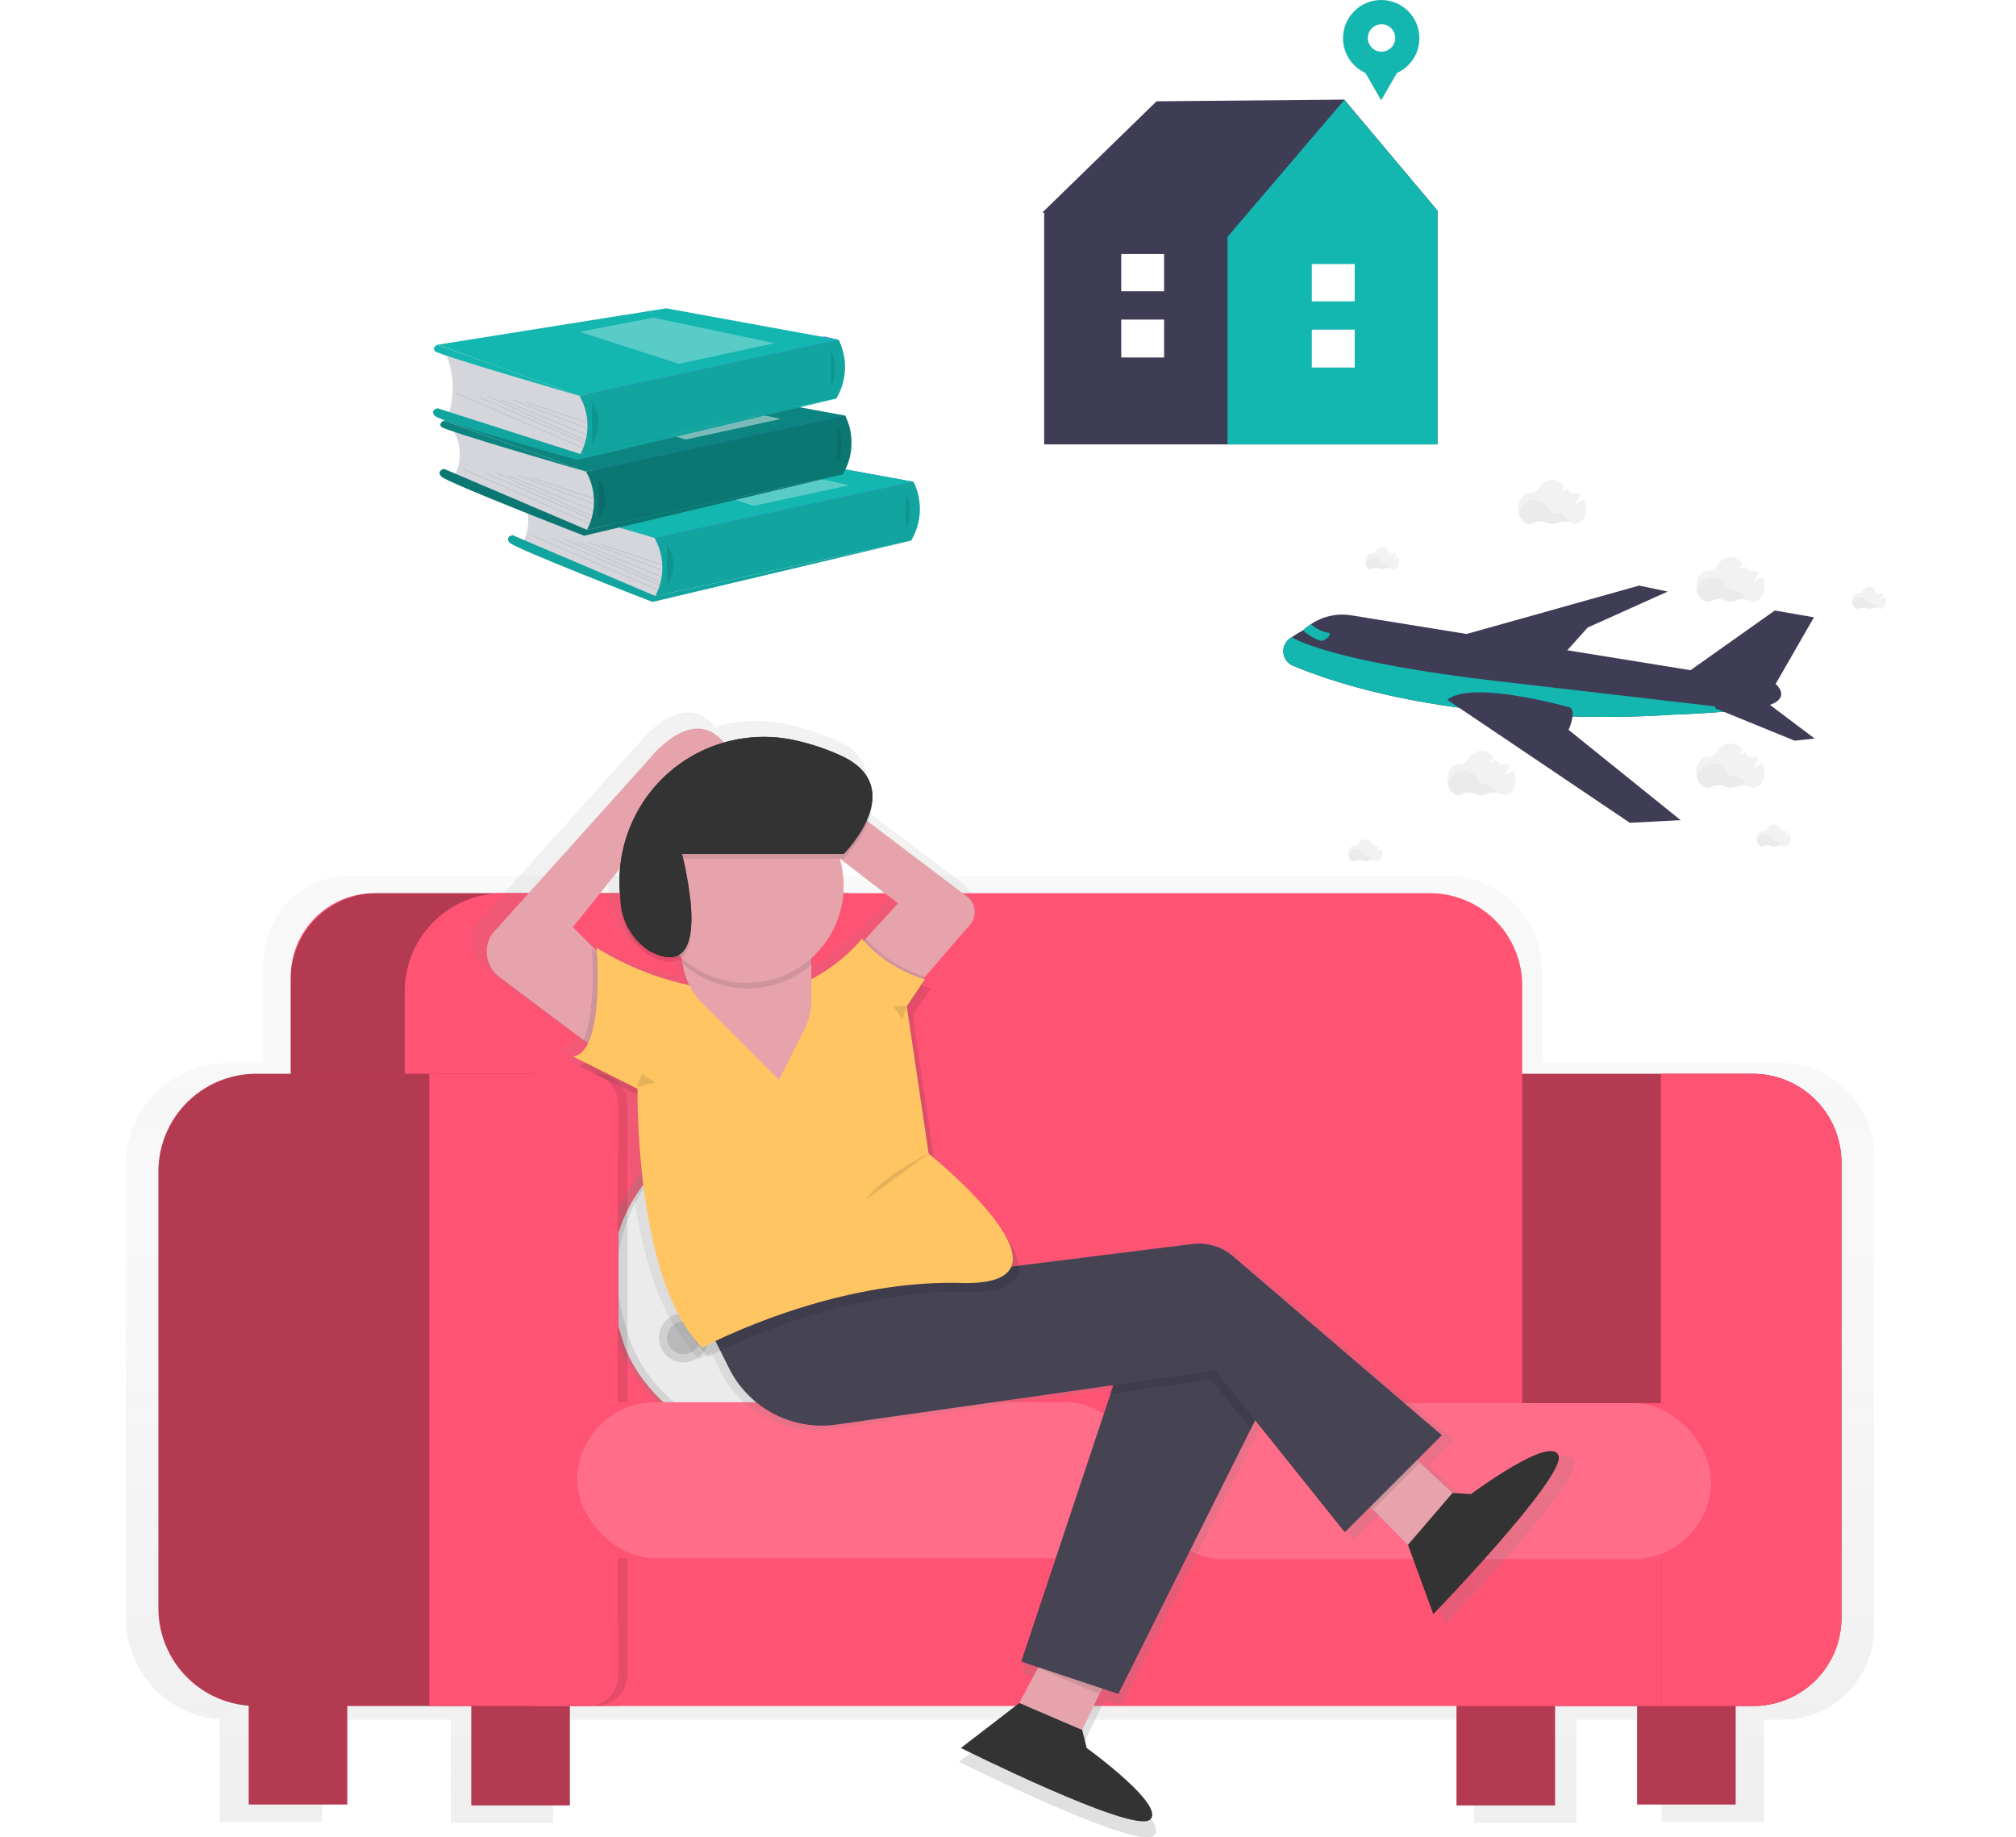 <svg xmlns="http://www.w3.org/2000/svg" xmlns:xlink="http://www.w3.org/1999/xlink" width="96" height="87.493" viewBox="0 0 96 87.493"><defs><style>.a,.f,.h,.u{fill:#fff;}.b{fill:#6c63ff;}.c{fill:#d5d6db;}.d{fill:#14b6b0;}.e{opacity:0.1;}.f,.l{opacity:0.3;}.g{fill:#0c8480;}.h{opacity:0.45;}.i{opacity:0.5;}.j{fill:url(#a);}.k{fill:#ff5374;}.m{fill:url(#b);}.n{fill:#ebebeb;}.o{fill:url(#c);}.p{fill:url(#d);}.q{fill:url(#e);}.r{fill:url(#f);}.s{fill:#f99f8f;}.t{fill:#b9b9b9;}.u{opacity:0.15;}.v{fill:#fda57d;}.w{fill:url(#g);}.x{fill:#e6a3ac;}.y{fill:#333;}.z{fill:#464353;}.aa{fill:#ffc563;}.ab{fill:#3f3d56;}.ac{fill:#f2f2f2;}.ad{opacity:0.03;}</style><linearGradient id="a" x1="0.5" y1="1" x2="0.5" gradientUnits="objectBoundingBox"><stop offset="0" stop-color="gray" stop-opacity="0.251"/><stop offset="0.54" stop-color="gray" stop-opacity="0.122"/><stop offset="1" stop-color="gray" stop-opacity="0.102"/></linearGradient><linearGradient id="b" x1="7.194" y1="-9.858" x2="7.194" y2="-10.955" xlink:href="#a"/><linearGradient id="c" x1="47.005" y1="-76.977" x2="47.005" y2="-77.977" xlink:href="#a"/><linearGradient id="d" x1="45.78" y1="-75.851" x2="45.78" y2="-76.851" xlink:href="#a"/><linearGradient id="e" x1="45.657" y1="-78.237" x2="45.657" y2="-79.237" xlink:href="#a"/><linearGradient id="f" x1="44.401" y1="-77.207" x2="44.401" y2="-78.207" xlink:href="#a"/><linearGradient id="g" y1="1" y2="0" xlink:href="#a"/></defs><g transform="translate(62 -6212)"><rect class="a" width="96" height="87" transform="translate(-62 6212)"/><g transform="translate(-1263 4682.458)"><g transform="translate(1221.621 1544.226)"><path class="b" d="M63.077,407.668l11.223-.055L75.416,405l-3.943-.286.687-2.868-7.8-1.011,7.469-2.6-.66-.157L59.16,400.039l.661,4.475.945,2.46Z" transform="translate(-52.534 -396.739)"/><path class="b" d="M188.1,698.524a1.287,1.287,0,0,0-1.1.376s.3.239.955-.092Z" transform="translate(-166.508 -688.745)"/><path class="b" d="M176.347,698.51a1.284,1.284,0,0,1,.223,1.143s-.358-.143-.4-.873Z" transform="translate(-154.68 -688.742)"/><path class="b" d="M174.137,666.242s-.275-.505-1.377.2a.618.618,0,0,0,.633.312A.747.747,0,0,0,174.137,666.242Z" transform="translate(-152.076 -657.362)"/><path class="b" d="M151.619,670.274s.572-.066.627,1.243a.619.619,0,0,1-.62-.339A.746.746,0,0,1,151.619,670.274Z" transform="translate(-129.487 -661.431)"/><path class="c" d="M508.27,670.36a2.251,2.251,0,0,1,.153,2.279l5.935,2.574.57.119.262-1.148-.175-1.448v-.792Z" transform="translate(-504.13 -661.515)"/><path class="b" d="M78.259,564.887l-8.214-1.5L59.16,565.124l6.761,2.434Z" transform="translate(-55.378 -556.628)"/><path class="d" d="M78.259,564.887l-8.214-1.5L59.16,565.124l6.761,2.434Z" transform="translate(-55.378 -556.628)"/><path class="d" d="M150.646,652.47a2.93,2.93,0,0,1-.117,2.8l-12.181,2.64a2.881,2.881,0,0,0-.039-2.769Z" transform="translate(-127.765 -644.211)"/><path class="e" d="M150.646,652.47a2.93,2.93,0,0,1-.117,2.8l-12.181,2.64a2.881,2.881,0,0,0-.039-2.769Z" transform="translate(-127.765 -644.211)"/><path class="e" d="M152.859,667.86a2.231,2.231,0,0,1,0,1.754" transform="translate(-130.34 -659.097)"/><path class="d" d="M158.328,732.762l-6.8-2.9s-.38.082-.134.361,6.8,2.82,6.8,2.82l12.313-2.918Z" transform="translate(-147.745 -719.064)"/><path class="e" d="M158.328,732.762l-6.8-2.9s-.38.082-.134.361,6.8,2.82,6.8,2.82l12.313-2.918Z" transform="translate(-147.745 -719.064)"/><path class="e" d="M496.921,742.86a1.749,1.749,0,0,1,0,1.967" transform="translate(-485.781 -731.637)"/><rect class="e" width="3.101" height="0.033" transform="translate(10.897 12.222) rotate(-161.55)"/><rect class="e" width="3.778" height="0.033" transform="translate(10.896 12.485) rotate(-159.18)"/><rect class="e" width="4.379" height="0.033" transform="matrix(-0.925, -0.379, 0.379, -0.925, 10.876, 12.796)"/><rect class="e" width="5.041" height="0.033" transform="translate(10.828 13.07) rotate(-155.69)"/><rect class="e" width="5.514" height="0.033" transform="translate(10.791 13.204) rotate(-156.39)"/><rect class="e" width="6.598" height="0.033" transform="translate(10.715 13.428) rotate(-156.64)"/><path class="f" d="M161.517,578.153l-5.771-1.213-3.516.672,4.729,1.525Z" transform="translate(-141.687 -569.734)"/><path class="d" d="M524.178,659.69s-.3.12-.123.306,6.885,2.128,6.885,2.128Z" transform="translate(-520.396 -651.194)"/><path class="c" d="M607.57,574.18a2.251,2.251,0,0,1,.153,2.279l5.935,2.574.57.12.262-1.148-.178-1.448v-.793Z" transform="translate(-606.686 -568.488)"/><path class="g" d="M177.559,468.707l-8.214-1.5-10.885,1.734,6.761,2.434Z" transform="translate(-157.934 -463.602)"/><path class="g" d="M249.9,556.29a2.93,2.93,0,0,1-.117,2.8l-12.181,2.64a2.882,2.882,0,0,0-.04-2.769Z" transform="translate(-230.274 -551.185)"/><path class="e" d="M249.9,556.29a2.93,2.93,0,0,1-.117,2.8l-12.181,2.64a2.882,2.882,0,0,0-.04-2.769l3.852-.834Z" transform="translate(-230.274 -551.185)"/><path class="e" d="M252.153,571.68a2.232,2.232,0,0,1,0,1.754" transform="translate(-232.891 -566.07)"/><path class="g" d="M257.618,636.582l-6.8-2.9s-.38.082-.134.361,6.8,2.82,6.8,2.82l12.313-2.918Z" transform="translate(-250.291 -626.037)"/><path class="e" d="M257.618,636.582l-6.8-2.9s-.38.082-.134.361,6.8,2.82,6.8,2.82l12.313-2.918Z" transform="translate(-250.291 -626.037)"/><path class="e" d="M596.211,646.68a1.749,1.749,0,0,1,0,1.967" transform="translate(-588.326 -638.611)"/><rect class="e" width="3.101" height="0.033" transform="translate(7.641 9.068) rotate(-161.55)"/><rect class="e" width="3.778" height="0.033" transform="translate(7.64 9.332) rotate(-159.18)"/><rect class="e" width="4.379" height="0.033" transform="matrix(-0.925, -0.379, 0.379, -0.925, 7.62, 9.642)"/><rect class="e" width="5.041" height="0.033" transform="translate(7.571 9.916) rotate(-155.69)"/><rect class="e" width="5.514" height="0.033" transform="translate(7.536 10.049) rotate(-156.39)"/><rect class="e" width="6.598" height="0.033" transform="translate(7.459 10.274) rotate(-156.64)"/><path class="h" d="M260.817,481.973l-5.771-1.213-3.516.672,4.729,1.525Z" transform="translate(-244.243 -476.708)"/><path class="g" d="M623.508,563.51s-.3.12-.123.306,6.884,2.128,6.884,2.128Z" transform="translate(-622.982 -558.168)"/><path class="c" d="M617,464.15a4.206,4.206,0,0,1,.153,3L623.088,469l.568.12.262-1.148-.175-1.448v-.793Z" transform="translate(-616.424 -462.066)"/><path class="d" d="M186.989,358.677l-8.214-1.5-10.885,1.734,6.761,2.434Z" transform="translate(-167.673 -357.18)"/><path class="d" d="M259.348,446.26a2.928,2.928,0,0,1-.116,2.8l-12.181,2.64a2.88,2.88,0,0,0-.04-2.769Z" transform="translate(-240.032 -444.763)"/><path class="e" d="M259.348,446.26a2.928,2.928,0,0,1-.116,2.8l-12.181,2.64a2.88,2.88,0,0,0-.04-2.769Z" transform="translate(-240.032 -444.763)"/><path class="e" d="M261.589,461.65a2.231,2.231,0,0,1,0,1.754" transform="translate(-242.636 -459.648)"/><path class="d" d="M267.058,534.29l-6.8-2.18s-.38.082-.134.361,6.8,2.1,6.8,2.1l12.313-2.918Z" transform="translate(-260.04 -527.353)"/><path class="e" d="M267.058,534.29l-6.8-2.18s-.38.082-.134.361,6.8,2.1,6.8,2.1l12.313-2.918Z" transform="translate(-260.04 -527.353)"/><path class="e" d="M605.651,536.65a1.749,1.749,0,0,1,0,1.967" transform="translate(-598.076 -532.189)"/><rect class="e" width="3.101" height="0.033" transform="translate(7.331 5.46) rotate(-161.55)"/><rect class="e" width="3.778" height="0.033" transform="translate(7.331 5.724) rotate(-159.18)"/><rect class="e" width="4.379" height="0.033" transform="matrix(-0.925, -0.379, 0.379, -0.925, 7.311, 6.035)"/><rect class="e" width="5.041" height="0.033" transform="translate(7.262 6.308) rotate(-155.69)"/><rect class="e" width="5.514" height="0.033" transform="translate(7.226 6.442) rotate(-156.39)"/><rect class="e" width="6.598" height="0.033" transform="translate(7.15 6.666) rotate(-156.64)"/><path class="f" d="M270.247,371.943l-5.771-1.213-3.516.672,4.729,1.525Z" transform="translate(-253.982 -370.286)"/><path class="d" d="M632.938,453.48s-.3.12-.123.306,6.884,2.128,6.884,2.128Z" transform="translate(-632.721 -451.746)"/></g><g transform="translate(1207 1563.468)"><g class="i" transform="translate(0 7.771)"><path class="j" d="M193.844,158.69h-11.4v-4.362a4.568,4.568,0,0,0-4.568-4.568H125.686a4.145,4.145,0,0,0-4.145,4.145v4.788h-1.716A4.823,4.823,0,0,0,115,163.51v21.624a4.822,4.822,0,0,0,4.462,4.805v4.891h4.872v-4.876h6.135v4.918h4.872v-4.918H179.19v4.918h4.872v-4.918h4.06v4.872H193v-4.872h.878a4.356,4.356,0,0,0,4.357-4.356V163.081a4.39,4.39,0,0,0-4.391-4.391Zm-12.257,19.083v3.654H163.423a2.359,2.359,0,0,0,.3-1.152v-2.5Z" transform="translate(-115 -149.76)"/></g><rect class="k" width="4.691" height="5.864" transform="translate(5.845 46.137)"/><rect class="k" width="4.691" height="5.864" transform="translate(63.358 46.181)"/><rect class="k" width="4.691" height="5.864" transform="translate(71.959 46.137)"/><rect class="k" width="4.691" height="5.864" transform="translate(16.444 46.181)"/><rect class="l" width="4.691" height="5.864" transform="translate(5.845 46.137)"/><rect class="l" width="4.691" height="5.864" transform="translate(63.358 46.181)"/><rect class="l" width="4.691" height="5.864" transform="translate(71.959 46.137)"/><rect class="l" width="4.691" height="5.864" transform="translate(16.444 46.181)"/><path class="k" d="M765.2,200.52H777a4.227,4.227,0,0,1,4.227,4.227V226.43a4.193,4.193,0,0,1-4.193,4.193H765.2Z" transform="translate(-699.539 -183.313)"/><path class="l" d="M765.2,200.52H777a4.227,4.227,0,0,1,4.227,4.227V226.43a4.193,4.193,0,0,1-4.193,4.193H765.2Z" transform="translate(-699.539 -183.313)"/><path class="k" d="M95.391,100.29h22.594v26.976H91.4V104.28a3.991,3.991,0,0,1,3.99-3.99Z" transform="translate(-83.557 -91.684)"/><path class="l" d="M95.52,100.29h22.466v26.976H91.4V104.409A4.119,4.119,0,0,1,95.52,100.29Z" transform="translate(-83.557 -91.684)"/><path class="k" d="M159.358,100.29h21.907v26.976H154.68v-22.3a4.677,4.677,0,0,1,4.677-4.677Z" transform="translate(-141.407 -91.684)"/><path class="k" d="M463,100.29h22.357a4.4,4.4,0,0,1,4.4,4.4v22.576H463Z" transform="translate(-423.271 -91.684)"/><path class="k" d="M851.77,200.52h4.376a4.227,4.227,0,0,1,4.224,4.227V226.43a4.193,4.193,0,0,1-4.193,4.193H851.77Z" transform="translate(-778.681 -183.313)"/><rect class="k" width="53.951" height="8.21" transform="translate(19.137 39.1)"/><rect class="m" width="15.931" height="16.77" rx="7.966" transform="translate(20.939 21.353) rotate(-16.25)"/><rect class="n" width="14.856" height="15.638" rx="7.428" transform="translate(21.329 21.945) rotate(-16.25)"/><rect class="e" width="14.856" height="15.638" rx="7.428" transform="translate(21.329 21.945) rotate(-16.25)"/><rect class="n" width="14.856" height="15.638" rx="7.428" transform="translate(21.613 21.746) rotate(-16.25)"/><circle class="o" cx="1.173" cy="1.173" r="1.173" transform="matrix(0.818, -0.575, 0.575, 0.818, 28.008, 23.016)"/><circle class="p" cx="1.173" cy="1.173" r="1.173" transform="matrix(0.818, -0.575, 0.575, 0.818, 33.62, 26.238)"/><circle class="q" cx="1.173" cy="1.173" r="1.173" transform="matrix(0.818, -0.575, 0.575, 0.818, 24.915, 29.492)"/><circle class="r" cx="1.173" cy="1.173" r="1.173" transform="matrix(0.818, -0.575, 0.575, 0.818, 30.207, 32.939)"/><circle class="s" cx="0.782" cy="0.782" r="0.782" transform="matrix(0.818, -0.575, 0.575, 0.818, 28.553, 23.111)"/><circle class="s" cx="0.782" cy="0.782" r="0.782" transform="matrix(0.818, -0.575, 0.575, 0.818, 34.165, 26.333)"/><circle class="t" cx="0.782" cy="0.782" r="0.782" transform="matrix(0.818, -0.575, 0.575, 0.818, 25.46, 29.587)"/><circle class="s" cx="0.782" cy="0.782" r="0.782" transform="matrix(0.818, -0.575, 0.575, 0.818, 30.752, 33.034)"/><path class="k" d="M22.645,200.52H39.892v30.1H22.645A4.645,4.645,0,0,1,18,225.979V205.165A4.645,4.645,0,0,1,22.645,200.52Z" transform="translate(-16.455 -183.313)"/><path class="l" d="M22.677,200.52H35.565a4.328,4.328,0,0,1,4.328,4.332V226.3a4.328,4.328,0,0,1-4.328,4.328H22.677A4.677,4.677,0,0,1,18,225.946V205.195a4.677,4.677,0,0,1,4.677-4.675Z" transform="translate(-16.455 -183.313)"/><path class="e" d="M173.41,200.52h7.533a1.459,1.459,0,0,1,1.459,1.459v27.186a1.459,1.459,0,0,1-1.459,1.459H173.41Z" transform="translate(-158.53 -183.313)"/><path class="k" d="M168.35,200.52h7.533a1.459,1.459,0,0,1,1.459,1.459v27.186a1.459,1.459,0,0,1-1.459,1.459H168.35Z" transform="translate(-153.904 -183.313)"/><rect class="k" width="26.976" height="7.428" transform="translate(21.483 32.845)"/><rect class="k" width="26.976" height="7.428" transform="translate(48.502 32.888)"/><rect class="u" width="26.976" height="7.428" rx="3.714" transform="translate(21.483 32.845)"/><circle class="b" cx="1.563" cy="1.563" r="1.563" transform="translate(25.806 16.056)"/><circle class="l" cx="1.563" cy="1.563" r="1.563" transform="translate(25.806 16.056)"/><ellipse class="v" cx="0.391" cy="0.586" rx="0.391" ry="0.586" transform="translate(26.196 8.194)"/><rect class="u" width="26.976" height="7.428" rx="3.714" transform="translate(48.502 32.888)"/><path class="w" d="M358.932,94.835c-.366-1.039-4.29,1.888-4.29,1.888l-.907-.054-1.745-1.617,1.219-1.218L342.976,85.06a2.581,2.581,0,0,0-2-.6L332.47,85.52a3.609,3.609,0,0,0-.762-1.658,18.327,18.327,0,0,0-3.388-3.621l-1.04-6.992.881-1.322a4.449,4.449,0,0,1-.481-.161l.186-.28-.069-.019.086-.1h-.01l2.195-2.54A.963.963,0,0,0,330,67.491l-4.913-3.733a2.71,2.71,0,0,0,.209-1.124,2.117,2.117,0,0,0-1.406-2.051,10.856,10.856,0,0,0-2.152-.76,7.062,7.062,0,0,0-3.721.055c-.02-.025-.041-.05-.063-.076-1.512-1.728-3.495.755-3.572.858l-7.75,8.62a1.575,1.575,0,0,0,.388,2.1l4.1,3.076-.013.027.232.172a.972.972,0,0,1-.724.61l.628.314a.722.722,0,0,1-.335.126l2.876,1.438c0,1.495.154,8.338,2.585,11.7a6.212,6.212,0,0,0,.883,1.141s.207-.112.584-.294l.434.869a5.083,5.083,0,0,0,5.266,2.759l13.5-1.929-.143.429.077-.011L332.6,104.933l.722.241-.014.026.1.044-.91,1.716-2.865,2.2s8.374,4.187,9.255,3.526-3.089-3.526-3.089-3.526l-.221-.881.964-2.035.807.269,6.489-12.978h0l.221-.441,4.392,5.492,1.238-1.237.134.136.011-.011,1.716,1.737,1.243,3.394S359.3,95.874,358.932,94.835ZM324.866,69.6l-.086-.1a8.23,8.23,0,0,1-2.482,1.983v-.722l.049-.043V70.4a4.762,4.762,0,0,0,1.347-4.835l2.851,2.189Zm-9.675-8.137-.069-.069.069.069Zm-2.278,4.589q-.028.343-.023.691a7.178,7.178,0,0,0,.056,1.007,3.146,3.146,0,0,0,1.425,2.574c.75.395,1.243.373,1.557.1l.034.031a3.383,3.383,0,0,0,.348,1.311,13.868,13.868,0,0,1-4.532-1.825s.005.058.011.163l-1.179-1.179Z" transform="translate(-289.964 -59.193)"/><path class="x" d="M497.646,507.27l-1.926,3.639,3,1.284,1.926-4.067Z" transform="translate(-453.183 -463.741)"/><path class="y" d="M584.06,610.173l.214.858s3.853,2.783,3,3.425-8.99-3.425-8.99-3.425l2.783-2.141Z" transform="translate(-538.527 -561.721)"/><path class="e" d="M508.793,510.89l-3.032-1.01-.9,1.7,3,1.285Z" transform="translate(-461.539 -466.127)"/><path class="x" d="M677.69,400.112l2.893,2.93,2.124-2.474-3.3-3.057Z" transform="translate(-619.538 -363.4)"/><path class="e" d="M680.8,399.17l-1.715,2.6,1.1,1.109,2.225-2.225Z" transform="translate(-620.809 -364.917)"/><path class="y" d="M828.543,471.06l.881.052s3.81-2.841,4.166-1.832-5.963,7.551-5.963,7.551l-1.207-3.3Z" transform="translate(-765.374 -433.893)"/><path class="x" d="M462.474,90.278l4.447-5.148a.935.935,0,0,0-.07-1.3L457.175,76.5,456,78.333l7.5,5.772L460.315,87.6Z" transform="translate(-426.739 -75.015)"/><path class="e" d="M508.926,184.82l-1.556,1.706,2.161,2.686,2.231-2.579A6.5,6.5,0,0,1,508.926,184.82Z" transform="translate(-473.701 -174.04)"/><path class="x" d="M320.845,98.837l-5.034-3.776a1.53,1.53,0,0,1-.377-2.039l7.533-8.383,1.545,1.545L319.3,92.676l3.081,3.081Z" transform="translate(-298.02 -82.456)"/><path class="e" d="M368.59,194.4l.824.618,1.545-3.081L369.019,190C369.06,190.656,369.176,193.2,368.59,194.4Z" transform="translate(-346.83 -178.776)"/><path class="z" d="M501.452,348.73l-4.622,13.864,4.622,1.54,7.7-15.4-6.161-1.54Z" transform="translate(-454.198 -317.398)"/><path class="e" d="M545.731,353.72l-.231.693,4.852-.693,1.9,2.37,1.185-2.37-6.162-1.54Z" transform="translate(-498.691 -321.959)"/><path class="x" d="M405.61,69.57s1.974-2.545,3.473-.832-2.355,1.926-2.355,1.926Z" transform="translate(-380.673 -67.377)"/><path class="z" d="M432.32,356.913l1.489,2.978a4.937,4.937,0,0,0,5.115,2.68L456.966,360l6.162,7.7,4.621-4.621-9.941-8.521a2.507,2.507,0,0,0-1.943-.584Z" transform="translate(-405.091 -328.661)"/><path class="e" d="M367.474,190.246s.406,5-1.134,5.174l3.08,1.545s-.172,9.071,3.081,12.323c0,0,5.99-3.252,12.323-3.081s-1.545-6.162-1.545-6.162l-1.04-7.012.858-1.287a6.435,6.435,0,0,1-3-1.926h0c-.858,1.07-2.82,2.521-4.521,2.521h-.736a13.845,13.845,0,0,1-7.372-1.879Z" transform="translate(-344.773 -178.611)"/><path class="aa" d="M364.135,185.247s.409,5-1.135,5.173l3.081,1.545s-.172,9.071,3.08,12.323c0,0,5.99-3.252,12.323-3.081s-1.545-6.162-1.545-6.162l-1.04-7.012.858-1.287a6.435,6.435,0,0,1-3-1.926h0c-.858,1.07-2.82,2.521-4.521,2.521H371.5a14.014,14.014,0,0,1-7.372-2.094Z" transform="translate(-341.719 -174.04)"/><path class="x" d="M423.52,173.36v1.716a3.286,3.286,0,0,0,.962,2.323l3.659,3.659,1.218-2.436a3.055,3.055,0,0,0,.323-1.366v-3.9Z" transform="translate(-397.046 -163.563)"/><path class="e" d="M424.07,178.13c0,.063,0,.126.006.19a4.62,4.62,0,0,0,6.156-.005v-1.9H424.07Z" transform="translate(-397.549 -166.352)"/><circle class="x" cx="4.621" cy="4.621" r="4.621" transform="translate(24.933 3.636)"/><path class="e" d="M391.78,80.836h7.7s3.081-3.081,0-4.621a10.545,10.545,0,0,0-2.09-.738,6.876,6.876,0,0,0-8.536,7.482,3.047,3.047,0,0,0,1.384,2.5C393.491,87.166,391.78,80.836,391.78,80.836Z" transform="translate(-365.306 -73.882)"/><path class="y" d="M391.78,78.345h7.7s3.081-3.081,0-4.621a10.544,10.544,0,0,0-2.09-.738,6.876,6.876,0,0,0-8.536,7.482,3.047,3.047,0,0,0,1.384,2.5C393.491,84.678,391.78,78.345,391.78,78.345Z" transform="translate(-365.306 -71.606)"/><ellipse class="x" cx="0.428" cy="0.749" rx="0.428" ry="0.749" transform="translate(26.269 7.568)"/><path class="e" d="M283.68,201.083l.215-.643.642.428Z" transform="translate(-259.338 -183.24)"/><path class="e" d="M528.873,304s-2.331,1.116-2.973,2.188" transform="translate(-490.641 -282.994)"/><path class="e" d="M426.512,163.03l-.214.642-.428-.642Z" transform="translate(-389.327 -149.04)"/><path class="y" d="M391.78,78.345h7.7s3.081-3.081,0-4.621a10.544,10.544,0,0,0-2.09-.738,6.876,6.876,0,0,0-8.536,7.482,3.047,3.047,0,0,0,1.384,2.5C393.491,84.678,391.78,78.345,391.78,78.345Z" transform="translate(-365.306 -71.606)"/></g><g transform="translate(1262.085 1552.381)"><path class="ab" d="M91.641,355.654a6.467,6.467,0,0,1-1.264.242c-1.459.175-3.458.237-3.458.237s-10.277.852-17.979-2.318a.749.749,0,0,1-.081-1.378,3.383,3.383,0,0,1,.508-.31l.013-.013a2.7,2.7,0,0,1,.382-.294,2.67,2.67,0,0,1,1.893-.425l20.23,3.272S92.623,355.291,91.641,355.654Z" transform="translate(-68.417 -344.938)"/><path class="ab" d="M778.88,347.185l4.235-3,1.866.323-1.828,3.178S778.929,347.714,778.88,347.185Z" transform="translate(-759.687 -337.952)"/><path class="ab" d="M315.78,189l8.436-2.366,1.36.284-3.811,1.714-1.191,1.332Z" transform="translate(-307.248 -181.588)"/><path class="d" d="M90.377,394.678c-1.459.175-3.458.237-3.458.237s-10.277.852-17.979-2.318a.749.749,0,0,1-.081-1.378l0,.015s1.662,1.123,9.6,2.061Z" transform="translate(-68.417 -383.721)"/><path class="ab" d="M830.445,500.385l3.771,1.54.948-.105-2.256-1.7S830.179,499.542,830.445,500.385Z" transform="translate(-809.84 -489.493)"/><path class="d" d="M104.959,369.176a2.328,2.328,0,0,1-.849-.5,2.7,2.7,0,0,1,.382-.294,1.751,1.751,0,0,0,.779.405C105.566,368.773,105.23,369.171,104.959,369.176Z" transform="translate(-103.146 -361.498)"/><path class="ab" d="M369.707,494.74l-2.421.127-6.808-4.591-1.264-.852-.614-.414c1.152-.973,5.85.369,5.85.369a.415.415,0,0,1,.115.342,2.11,2.11,0,0,1-.178.678c-.011.027-.018.041-.018.041Z" transform="translate(-350.761 -478.525)"/><path class="ac" d="M361.7,592.562l-.42.266.254-.463a.415.415,0,0,0-.253-.091h-.007a.461.461,0,0,1-.087-.007l-.142.09.061-.111a.507.507,0,0,1-.249-.189l-.254.162.16-.292a.744.744,0,0,0-.57-.288.781.781,0,0,0-.652.4.488.488,0,0,1-.432.232H359.1c-.292,0-.529.331-.529.739s.237.739.529.739a.4.4,0,0,0,.184-.046.764.764,0,0,1,.64-.012.667.667,0,0,0,.544,0,.764.764,0,0,1,.634.012.4.4,0,0,0,.182.045c.292,0,.529-.331.529-.74A.94.94,0,0,0,361.7,592.562Z" transform="translate(-350.731 -578.727)"/><path class="ad" d="M360.981,628.34a.783.783,0,0,0-.453.049.666.666,0,0,1-.544,0,.761.761,0,0,0-.64.012.4.4,0,0,1-.184.046c-.259,0-.475-.262-.52-.606a.5.5,0,0,0,.13-.14.73.73,0,0,1,1.3-.005.5.5,0,0,0,.431.237h.007A.541.541,0,0,1,360.981,628.34Z" transform="translate(-350.799 -613.423)"/><path class="ac" d="M800.7,579.562l-.42.266.255-.463a.416.416,0,0,0-.253-.091h-.007a.462.462,0,0,1-.087-.007l-.142.09.061-.111a.508.508,0,0,1-.249-.189l-.254.162.16-.292a.744.744,0,0,0-.57-.288.781.781,0,0,0-.652.4.488.488,0,0,1-.432.232H798.1c-.292,0-.529.331-.529.739s.237.74.529.74a.4.4,0,0,0,.184-.046.764.764,0,0,1,.64-.013.667.667,0,0,0,.544,0,.764.764,0,0,1,.634.012.4.4,0,0,0,.182.045c.292,0,.529-.331.529-.739A.94.94,0,0,0,800.7,579.562Z" transform="translate(-777.871 -566.078)"/><path class="ad" d="M799.981,615.34a.784.784,0,0,0-.453.049.665.665,0,0,1-.544,0,.762.762,0,0,0-.64.013.4.4,0,0,1-.184.046c-.259,0-.475-.261-.52-.606a.489.489,0,0,0,.13-.14.73.73,0,0,1,1.3-.005.5.5,0,0,0,.432.237h.007A.541.541,0,0,1,799.981,615.34Z" transform="translate(-777.94 -600.775)"/><path class="ac" d="M800.7,251.562l-.42.266.255-.463a.415.415,0,0,0-.253-.09h-.007a.467.467,0,0,1-.087-.006l-.142.09.061-.111a.507.507,0,0,1-.249-.189l-.254.162.16-.292a.744.744,0,0,0-.57-.288.781.781,0,0,0-.652.4.488.488,0,0,1-.432.232H798.1c-.292,0-.529.331-.529.739s.237.739.529.739a.394.394,0,0,0,.184-.046.764.764,0,0,1,.64-.012.668.668,0,0,0,.544,0,.764.764,0,0,1,.634.012.4.4,0,0,0,.182.045c.292,0,.529-.331.529-.739A.94.94,0,0,0,800.7,251.562Z" transform="translate(-777.871 -246.939)"/><path class="ad" d="M799.981,287.34a.783.783,0,0,0-.453.049.665.665,0,0,1-.544,0,.762.762,0,0,0-.64.012.4.4,0,0,1-.184.046c-.259,0-.475-.262-.52-.606a.491.491,0,0,0,.13-.14.73.73,0,0,1,1.3-.005.5.5,0,0,0,.432.237h.007A.541.541,0,0,1,799.981,287.34Z" transform="translate(-777.94 -281.635)"/><path class="ac" d="M215.311,232.858l-.209.133.127-.231a.206.206,0,0,0-.126-.045h0a.256.256,0,0,1-.043,0l-.071.045.03-.054a.253.253,0,0,1-.124-.094l-.127.081.081-.146a.37.37,0,0,0-.284-.144.386.386,0,0,0-.324.2.243.243,0,0,1-.216.116h-.007c-.146,0-.264.165-.264.369s.118.369.264.369a.2.2,0,0,0,.092-.023.38.38,0,0,1,.319-.006.333.333,0,0,0,.27,0,.38.38,0,0,1,.316.006.2.2,0,0,0,.091.022c.146,0,.264-.165.264-.369A.47.47,0,0,0,215.311,232.858Z" transform="translate(-209.824 -229.192)"/><path class="ad" d="M214.868,250.64a.388.388,0,0,0-.226.025.336.336,0,0,1-.135.029.33.33,0,0,1-.136-.029.381.381,0,0,0-.319.007.2.2,0,0,1-.092.023c-.129,0-.237-.13-.26-.3a.254.254,0,0,0,.065-.07.363.363,0,0,1,.648,0,.249.249,0,0,0,.216.118h0A.272.272,0,0,1,214.868,250.64Z" transform="translate(-209.775 -246.433)"/><path class="ac" d="M905.311,721.859l-.209.133.127-.231a.206.206,0,0,0-.126-.045h0a.253.253,0,0,1-.044,0l-.071.045.03-.054a.252.252,0,0,1-.124-.094l-.127.081.081-.146a.371.371,0,0,0-.284-.144.386.386,0,0,0-.324.2.243.243,0,0,1-.216.116h-.007c-.146,0-.264.165-.264.369s.118.369.264.369a.2.2,0,0,0,.092-.023.379.379,0,0,1,.319-.006.333.333,0,0,0,.27,0,.38.38,0,0,1,.316.006.2.2,0,0,0,.091.022c.146,0,.264-.165.264-.369A.472.472,0,0,0,905.311,721.859Z" transform="translate(-881.183 -704.981)"/><path class="ad" d="M904.868,739.639a.388.388,0,0,0-.226.025.337.337,0,0,1-.135.029.333.333,0,0,1-.136-.029.381.381,0,0,0-.319.006.2.2,0,0,1-.092.023c-.129,0-.237-.13-.26-.3a.252.252,0,0,0,.065-.07.363.363,0,0,1,.648,0,.249.249,0,0,0,.216.118h0A.272.272,0,0,1,904.868,739.639Z" transform="translate(-881.134 -722.222)"/><path class="ac" d="M185.311,747.859l-.209.133.127-.231a.206.206,0,0,0-.126-.045h0a.253.253,0,0,1-.043,0l-.071.045.03-.054a.252.252,0,0,1-.124-.094l-.127.081.081-.146a.37.37,0,0,0-.284-.144.386.386,0,0,0-.324.2.243.243,0,0,1-.216.116h-.007c-.146,0-.264.165-.264.369s.118.369.264.369a.2.2,0,0,0,.092-.023.38.38,0,0,1,.319-.006.333.333,0,0,0,.27,0,.38.38,0,0,1,.316.006.2.2,0,0,0,.091.022c.146,0,.264-.165.264-.369A.47.47,0,0,0,185.311,747.859Z" transform="translate(-180.634 -730.279)"/><path class="ad" d="M184.868,765.639a.388.388,0,0,0-.226.025.335.335,0,0,1-.135.029.331.331,0,0,1-.136-.029.381.381,0,0,0-.319.006.2.2,0,0,1-.092.023c-.129,0-.237-.13-.26-.3a.254.254,0,0,0,.065-.07.363.363,0,0,1,.648,0,.249.249,0,0,0,.216.118h0A.272.272,0,0,1,184.868,765.639Z" transform="translate(-180.586 -747.52)"/><path class="ac" d="M486.7,114.562l-.42.266.255-.463a.415.415,0,0,0-.253-.09h-.007a.466.466,0,0,1-.087-.006l-.142.09.061-.111a.507.507,0,0,1-.249-.189l-.254.162.16-.292a.744.744,0,0,0-.57-.288.781.781,0,0,0-.652.4.488.488,0,0,1-.432.232H484.1c-.292,0-.529.331-.529.739s.237.739.529.739a.394.394,0,0,0,.184-.046.764.764,0,0,1,.64-.012.668.668,0,0,0,.544,0,.764.764,0,0,1,.634.012.4.4,0,0,0,.182.045c.292,0,.529-.331.529-.739A.939.939,0,0,0,486.7,114.562Z" transform="translate(-472.354 -113.64)"/><path class="ad" d="M485.981,150.34a.784.784,0,0,0-.453.049.665.665,0,0,1-.544,0,.762.762,0,0,0-.64.012.4.4,0,0,1-.184.046c-.259,0-.475-.262-.52-.606a.492.492,0,0,0,.13-.14.73.73,0,0,1,1.3-.005.5.5,0,0,0,.432.237h.007A.541.541,0,0,1,485.981,150.34Z" transform="translate(-472.422 -148.337)"/><path class="ac" d="M1073.311,302.858l-.209.133.127-.231a.205.205,0,0,0-.126-.045h0a.25.25,0,0,1-.043,0l-.071.045.03-.054a.253.253,0,0,1-.124-.094l-.127.081.081-.146a.37.37,0,0,0-.284-.144.386.386,0,0,0-.324.2.243.243,0,0,1-.216.116h-.007c-.146,0-.264.165-.264.369s.118.369.264.369a.2.2,0,0,0,.092-.023.38.38,0,0,1,.319-.006.332.332,0,0,0,.27,0,.38.38,0,0,1,.316.006.2.2,0,0,0,.091.022c.146,0,.264-.165.264-.369A.471.471,0,0,0,1073.311,302.858Z" transform="translate(-1044.644 -297.301)"/><path class="ad" d="M1072.917,320.64a.387.387,0,0,0-.226.025.338.338,0,0,1-.135.029.332.332,0,0,1-.135-.029.381.381,0,0,0-.319.006.2.2,0,0,1-.091.023c-.13,0-.237-.131-.26-.3a.252.252,0,0,0,.065-.07.363.363,0,0,1,.648,0,.249.249,0,0,0,.215.118h0A.272.272,0,0,1,1072.917,320.64Z" transform="translate(-1044.644 -314.542)"/></g><g transform="translate(1250.651 1529.542)"><path class="ab" d="M62.969,305.915l-4.453-5.3-8.938.082-5.422,5.281.11.07h-.039v10.985H62.957V306.051Z" transform="translate(-44.156 -295.873)"/><path class="d" d="M279.018,300.912l-5.563,6.522v9.885h10V306.193Z" transform="translate(-264.653 -296.155)"/><rect class="a" width="2.042" height="1.805" transform="translate(12.816 15.697)"/><rect class="a" width="2.042" height="1.776" transform="translate(12.816 12.573)"/><rect class="a" width="2.042" height="1.805" transform="translate(3.741 15.218)"/><rect class="a" width="2.042" height="1.776" transform="translate(3.741 12.094)"/><circle class="d" cx="1.819" cy="1.819" r="1.819" transform="translate(14.302)"/><path class="d" d="M561.606,75.056l-.569-.985-.569-.985h2.275l-.569.985Z" transform="translate(-545.486 -70.28)"/><circle class="a" cx="0.653" cy="0.653" r="0.653" transform="translate(15.483 1.155)"/></g></g></g></svg>